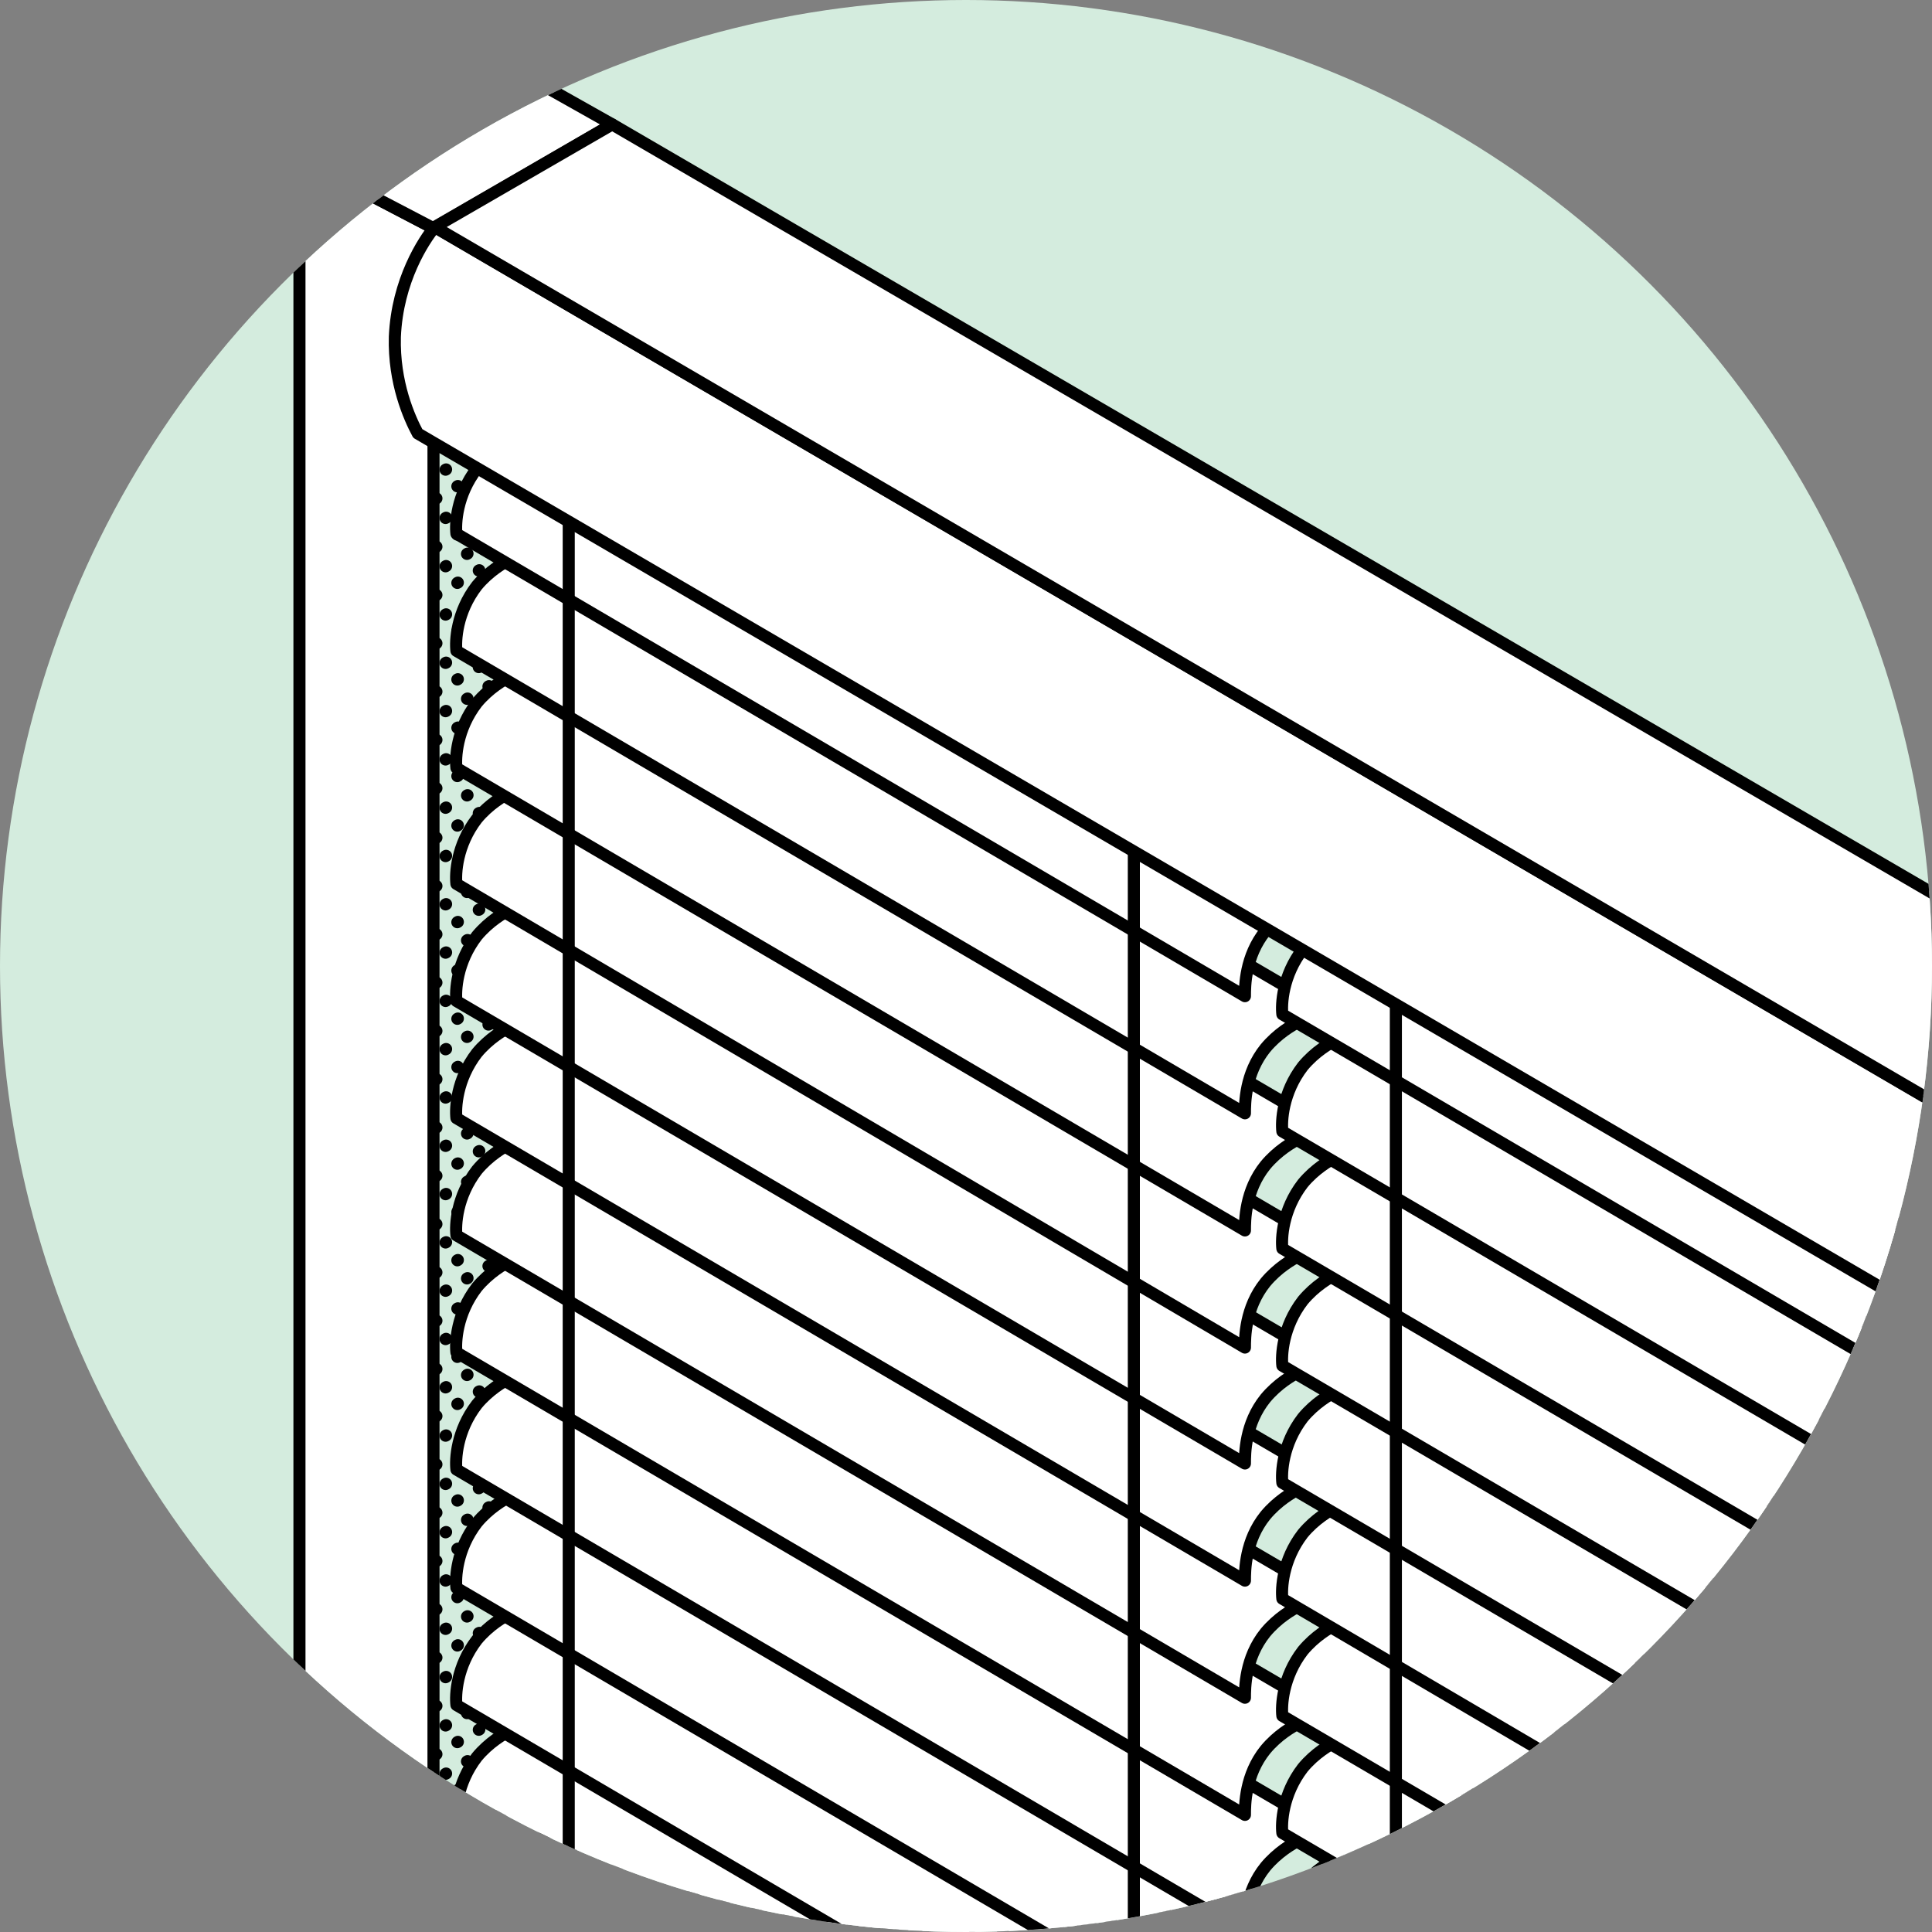 <?xml version="1.0" encoding="utf-8"?>
<!-- Generator: Adobe Illustrator 22.1.0, SVG Export Plug-In . SVG Version: 6.00 Build 0)  -->
<svg version="1.1" id="Layer_1" xmlns="http://www.w3.org/2000/svg" xmlns:xlink="http://www.w3.org/1999/xlink" x="0px" y="0px"
	 viewBox="0 0 160 160" enable-background="new 0 0 160 160" xml:space="preserve">
<rect x="0" y="0" width="160" height="160" fill="#808080" stroke="none"/>
<circle fill="#D4ECDE" cx="80" cy="80" r="80"/>
<g>
	<defs>
		<circle id="SVGID_1_" cx="80" cy="80" r="80"/>
	</defs>
	<clipPath id="SVGID_2_">
		<use xlink:href="#SVGID_1_"  overflow="visible"/>
	</clipPath>
	<g clip-path="url(#SVGID_2_)">
		<g>
			<g>
				<g>
					
						<line fill="none" stroke="#000000" stroke-linecap="round" stroke-linejoin="round" stroke-miterlimit="10" stroke-dasharray="5.000000e-02,2" x1="36.9" y1="162.8" x2="97.3" y2="127.9"/>
					
						<line fill="none" stroke="#000000" stroke-linecap="round" stroke-linejoin="round" stroke-miterlimit="10" stroke-dasharray="5.000000e-02,2" x1="36.1" y1="165.2" x2="97.4" y2="129.8"/>
					
						<line fill="none" stroke="#000000" stroke-linecap="round" stroke-linejoin="round" stroke-miterlimit="10" stroke-dasharray="5.000000e-02,2" x1="36.9" y1="166.8" x2="97.8" y2="131.6"/>
					
						<line fill="none" stroke="#000000" stroke-linecap="round" stroke-linejoin="round" stroke-miterlimit="10" stroke-dasharray="5.000000e-02,2" x1="36.1" y1="169.2" x2="97.5" y2="133.7"/>
					
						<line fill="none" stroke="#000000" stroke-linecap="round" stroke-linejoin="round" stroke-miterlimit="10" stroke-dasharray="5.000000e-02,2" x1="36.9" y1="170.8" x2="97.5" y2="135.7"/>
					
						<line fill="none" stroke="#000000" stroke-linecap="round" stroke-linejoin="round" stroke-miterlimit="10" stroke-dasharray="5.000000e-02,2" x1="36.1" y1="173.2" x2="97.9" y2="137.5"/>
					
						<line fill="none" stroke="#000000" stroke-linecap="round" stroke-linejoin="round" stroke-miterlimit="10" stroke-dasharray="5.000000e-02,2" x1="36.9" y1="174.8" x2="97.6" y2="139.7"/>
					
						<line fill="none" stroke="#000000" stroke-linecap="round" stroke-linejoin="round" stroke-miterlimit="10" stroke-dasharray="5.000000e-02,2" x1="36.1" y1="177.2" x2="97.6" y2="141.7"/>
					
						<line fill="none" stroke="#000000" stroke-linecap="round" stroke-linejoin="round" stroke-miterlimit="10" stroke-dasharray="5.000000e-02,2" x1="36.9" y1="178.8" x2="97.6" y2="143.7"/>
					
						<line fill="none" stroke="#000000" stroke-linecap="round" stroke-linejoin="round" stroke-miterlimit="10" stroke-dasharray="5.000000e-02,2" x1="36.1" y1="181.2" x2="97.5" y2="145.8"/>
					
						<line fill="none" stroke="#000000" stroke-linecap="round" stroke-linejoin="round" stroke-miterlimit="10" stroke-dasharray="5.000000e-02,2" x1="36.9" y1="182.8" x2="97.7" y2="147.6"/>
					
						<line fill="none" stroke="#000000" stroke-linecap="round" stroke-linejoin="round" stroke-miterlimit="10" stroke-dasharray="5.000000e-02,2" x1="36.1" y1="185.2" x2="97.5" y2="149.7"/>
					
						<line fill="none" stroke="#000000" stroke-linecap="round" stroke-linejoin="round" stroke-miterlimit="10" stroke-dasharray="5.000000e-02,2" x1="36.9" y1="186.8" x2="97.6" y2="151.7"/>
					
						<line fill="none" stroke="#000000" stroke-linecap="round" stroke-linejoin="round" stroke-miterlimit="10" stroke-dasharray="5.000000e-02,2" x1="36.1" y1="189.2" x2="97.3" y2="153.9"/>
					
						<line fill="none" stroke="#000000" stroke-linecap="round" stroke-linejoin="round" stroke-miterlimit="10" stroke-dasharray="5.000000e-02,2" x1="36.9" y1="190.8" x2="97.7" y2="155.7"/>
					
						<line fill="none" stroke="#000000" stroke-linecap="round" stroke-linejoin="round" stroke-miterlimit="10" stroke-dasharray="5.000000e-02,2" x1="36.1" y1="193.2" x2="97.6" y2="157.7"/>
					
						<line fill="none" stroke="#000000" stroke-linecap="round" stroke-linejoin="round" stroke-miterlimit="10" stroke-dasharray="5.000000e-02,2" x1="36.9" y1="194.8" x2="97.5" y2="159.7"/>
					
						<line fill="none" stroke="#000000" stroke-linecap="round" stroke-linejoin="round" stroke-miterlimit="10" stroke-dasharray="5.000000e-02,2" x1="36.1" y1="197.2" x2="97.5" y2="161.7"/>
					
						<line fill="none" stroke="#000000" stroke-linecap="round" stroke-linejoin="round" stroke-miterlimit="10" stroke-dasharray="5.000000e-02,2" x1="36.9" y1="198.8" x2="97.5" y2="163.7"/>
					
						<line fill="none" stroke="#000000" stroke-linecap="round" stroke-linejoin="round" stroke-miterlimit="10" stroke-dasharray="5.000000e-02,2" x1="36.1" y1="201.2" x2="121.4" y2="152"/>
					
						<line fill="none" stroke="#000000" stroke-linecap="round" stroke-linejoin="round" stroke-miterlimit="10" stroke-dasharray="5.000000e-02,2" x1="36.9" y1="202.8" x2="122.1" y2="153.5"/>
					
						<line fill="none" stroke="#000000" stroke-linecap="round" stroke-linejoin="round" stroke-miterlimit="10" stroke-dasharray="5.000000e-02,2" x1="36.1" y1="205.2" x2="121.4" y2="156"/>
					
						<line fill="none" stroke="#000000" stroke-linecap="round" stroke-linejoin="round" stroke-miterlimit="10" stroke-dasharray="5.000000e-02,2" x1="36.9" y1="206.8" x2="122.1" y2="157.5"/>
					
						<line fill="none" stroke="#000000" stroke-linecap="round" stroke-linejoin="round" stroke-miterlimit="10" stroke-dasharray="5.000000e-02,2" x1="36.1" y1="209.2" x2="121.4" y2="160"/>
				</g>
				<polygon fill="#FFFFFF" stroke="#000000" stroke-linecap="round" stroke-linejoin="round" stroke-miterlimit="10" points="
					24.8,203.4 24.8,13.1 35.9,18.9 35.9,209.2 				"/>
				<g>
					
						<line fill="none" stroke="#000000" stroke-linecap="round" stroke-linejoin="round" stroke-miterlimit="10" stroke-dasharray="5.000000e-02,2" x1="36.9" y1="114.9" x2="122.1" y2="65.7"/>
					
						<line fill="none" stroke="#000000" stroke-linecap="round" stroke-linejoin="round" stroke-miterlimit="10" stroke-dasharray="5.000000e-02,2" x1="36.1" y1="117.3" x2="96.8" y2="82.3"/>
					
						<line fill="none" stroke="#000000" stroke-linecap="round" stroke-linejoin="round" stroke-miterlimit="10" stroke-dasharray="5.000000e-02,2" x1="36.9" y1="118.9" x2="96.7" y2="84.4"/>
					
						<line fill="none" stroke="#000000" stroke-linecap="round" stroke-linejoin="round" stroke-miterlimit="10" stroke-dasharray="5.000000e-02,2" x1="36.1" y1="121.3" x2="96.7" y2="86.4"/>
					
						<line fill="none" stroke="#000000" stroke-linecap="round" stroke-linejoin="round" stroke-miterlimit="10" stroke-dasharray="5.000000e-02,2" x1="36.9" y1="122.9" x2="96.7" y2="88.4"/>
					
						<line fill="none" stroke="#000000" stroke-linecap="round" stroke-linejoin="round" stroke-miterlimit="10" stroke-dasharray="5.000000e-02,2" x1="36.1" y1="125.3" x2="96.6" y2="90.4"/>
					
						<line fill="none" stroke="#000000" stroke-linecap="round" stroke-linejoin="round" stroke-miterlimit="10" stroke-dasharray="5.000000e-02,2" x1="36.9" y1="126.9" x2="96.7" y2="92.4"/>
					
						<line fill="none" stroke="#000000" stroke-linecap="round" stroke-linejoin="round" stroke-miterlimit="10" stroke-dasharray="5.000000e-02,2" x1="36.1" y1="129.3" x2="96.8" y2="94.3"/>
					
						<line fill="none" stroke="#000000" stroke-linecap="round" stroke-linejoin="round" stroke-miterlimit="10" stroke-dasharray="5.000000e-02,2" x1="36.9" y1="130.9" x2="96.9" y2="96.2"/>
					
						<line fill="none" stroke="#000000" stroke-linecap="round" stroke-linejoin="round" stroke-miterlimit="10" stroke-dasharray="5.000000e-02,2" x1="36.1" y1="133.3" x2="96.9" y2="98.2"/>
					
						<line fill="none" stroke="#000000" stroke-linecap="round" stroke-linejoin="round" stroke-miterlimit="10" stroke-dasharray="5.000000e-02,2" x1="36.9" y1="134.9" x2="97.1" y2="100.2"/>
					
						<line fill="none" stroke="#000000" stroke-linecap="round" stroke-linejoin="round" stroke-miterlimit="10" stroke-dasharray="5.000000e-02,2" x1="36.1" y1="137.3" x2="97.3" y2="102"/>
					
						<line fill="none" stroke="#000000" stroke-linecap="round" stroke-linejoin="round" stroke-miterlimit="10" stroke-dasharray="5.000000e-02,2" x1="36.9" y1="138.9" x2="97.3" y2="104"/>
					
						<line fill="none" stroke="#000000" stroke-linecap="round" stroke-linejoin="round" stroke-miterlimit="10" stroke-dasharray="5.000000e-02,2" x1="36.1" y1="141.3" x2="97.1" y2="106.1"/>
					
						<line fill="none" stroke="#000000" stroke-linecap="round" stroke-linejoin="round" stroke-miterlimit="10" stroke-dasharray="5.000000e-02,2" x1="36.9" y1="142.9" x2="97.2" y2="108.1"/>
					
						<line fill="none" stroke="#000000" stroke-linecap="round" stroke-linejoin="round" stroke-miterlimit="10" stroke-dasharray="5.000000e-02,2" x1="36.1" y1="145.3" x2="97.2" y2="110.1"/>
					
						<line fill="none" stroke="#000000" stroke-linecap="round" stroke-linejoin="round" stroke-miterlimit="10" stroke-dasharray="5.000000e-02,2" x1="36.9" y1="146.9" x2="97.4" y2="111.9"/>
					
						<line fill="none" stroke="#000000" stroke-linecap="round" stroke-linejoin="round" stroke-miterlimit="10" stroke-dasharray="5.000000e-02,2" x1="36.1" y1="149.3" x2="97.5" y2="113.9"/>
					
						<line fill="none" stroke="#000000" stroke-linecap="round" stroke-linejoin="round" stroke-miterlimit="10" stroke-dasharray="5.000000e-02,2" x1="36.9" y1="150.9" x2="97.5" y2="115.9"/>
					
						<line fill="none" stroke="#000000" stroke-linecap="round" stroke-linejoin="round" stroke-miterlimit="10" stroke-dasharray="5.000000e-02,2" x1="36.1" y1="153.3" x2="97.5" y2="117.9"/>
					
						<line fill="none" stroke="#000000" stroke-linecap="round" stroke-linejoin="round" stroke-miterlimit="10" stroke-dasharray="5.000000e-02,2" x1="36.9" y1="154.9" x2="97.4" y2="119.9"/>
					
						<line fill="none" stroke="#000000" stroke-linecap="round" stroke-linejoin="round" stroke-miterlimit="10" stroke-dasharray="5.000000e-02,2" x1="36.1" y1="157.3" x2="97.6" y2="121.8"/>
					
						<line fill="none" stroke="#000000" stroke-linecap="round" stroke-linejoin="round" stroke-miterlimit="10" stroke-dasharray="5.000000e-02,2" x1="36.9" y1="158.9" x2="97.3" y2="124"/>
					
						<line fill="none" stroke="#000000" stroke-linecap="round" stroke-linejoin="round" stroke-miterlimit="10" stroke-dasharray="5.000000e-02,2" x1="36.1" y1="161.3" x2="97.5" y2="125.9"/>
				</g>
				<g>
					
						<line fill="none" stroke="#000000" stroke-linecap="round" stroke-linejoin="round" stroke-miterlimit="10" stroke-dasharray="5.000000e-02,2" x1="36.9" y1="66.9" x2="92.1" y2="35.1"/>
					
						<line fill="none" stroke="#000000" stroke-linecap="round" stroke-linejoin="round" stroke-miterlimit="10" stroke-dasharray="5.000000e-02,2" x1="36.1" y1="69.4" x2="94.4" y2="35.7"/>
					
						<line fill="none" stroke="#000000" stroke-linecap="round" stroke-linejoin="round" stroke-miterlimit="10" stroke-dasharray="5.000000e-02,2" x1="36.9" y1="70.9" x2="96.1" y2="36.7"/>
					
						<line fill="none" stroke="#000000" stroke-linecap="round" stroke-linejoin="round" stroke-miterlimit="10" stroke-dasharray="5.000000e-02,2" x1="36.1" y1="73.4" x2="97.9" y2="37.7"/>
					
						<line fill="none" stroke="#000000" stroke-linecap="round" stroke-linejoin="round" stroke-miterlimit="10" stroke-dasharray="5.000000e-02,2" x1="36.9" y1="74.9" x2="99.6" y2="38.7"/>
					
						<line fill="none" stroke="#000000" stroke-linecap="round" stroke-linejoin="round" stroke-miterlimit="10" stroke-dasharray="5.000000e-02,2" x1="36.1" y1="77.4" x2="101.3" y2="39.7"/>
					
						<line fill="none" stroke="#000000" stroke-linecap="round" stroke-linejoin="round" stroke-miterlimit="10" stroke-dasharray="5.000000e-02,2" x1="36.9" y1="78.9" x2="103.4" y2="40.5"/>
					
						<line fill="none" stroke="#000000" stroke-linecap="round" stroke-linejoin="round" stroke-miterlimit="10" stroke-dasharray="5.000000e-02,2" x1="36.1" y1="81.4" x2="105.2" y2="41.5"/>
					
						<line fill="none" stroke="#000000" stroke-linecap="round" stroke-linejoin="round" stroke-miterlimit="10" stroke-dasharray="5.000000e-02,2" x1="36.9" y1="82.9" x2="107.1" y2="42.4"/>
					
						<line fill="none" stroke="#000000" stroke-linecap="round" stroke-linejoin="round" stroke-miterlimit="10" stroke-dasharray="5.000000e-02,2" x1="36.1" y1="85.4" x2="108.8" y2="43.4"/>
					
						<line fill="none" stroke="#000000" stroke-linecap="round" stroke-linejoin="round" stroke-miterlimit="10" stroke-dasharray="5.000000e-02,2" x1="36.9" y1="86.9" x2="109.9" y2="44.8"/>
					
						<line fill="none" stroke="#000000" stroke-linecap="round" stroke-linejoin="round" stroke-miterlimit="10" stroke-dasharray="5.000000e-02,2" x1="36.1" y1="89.4" x2="111.7" y2="45.8"/>
					
						<line fill="none" stroke="#000000" stroke-linecap="round" stroke-linejoin="round" stroke-miterlimit="10" stroke-dasharray="5.000000e-02,2" x1="36.9" y1="90.9" x2="113.4" y2="46.8"/>
					
						<line fill="none" stroke="#000000" stroke-linecap="round" stroke-linejoin="round" stroke-miterlimit="10" stroke-dasharray="5.000000e-02,2" x1="36.1" y1="93.4" x2="115.1" y2="47.8"/>
					
						<line fill="none" stroke="#000000" stroke-linecap="round" stroke-linejoin="round" stroke-miterlimit="10" stroke-dasharray="5.000000e-02,2" x1="36.9" y1="94.9" x2="116.8" y2="48.8"/>
					
						<line fill="none" stroke="#000000" stroke-linecap="round" stroke-linejoin="round" stroke-miterlimit="10" stroke-dasharray="5.000000e-02,2" x1="36.1" y1="97.4" x2="118.6" y2="49.8"/>
					
						<line fill="none" stroke="#000000" stroke-linecap="round" stroke-linejoin="round" stroke-miterlimit="10" stroke-dasharray="5.000000e-02,2" x1="36.9" y1="98.9" x2="120.3" y2="50.8"/>
					
						<line fill="none" stroke="#000000" stroke-linecap="round" stroke-linejoin="round" stroke-miterlimit="10" stroke-dasharray="5.000000e-02,2" x1="36.1" y1="101.4" x2="121.4" y2="52.1"/>
					
						<line fill="none" stroke="#000000" stroke-linecap="round" stroke-linejoin="round" stroke-miterlimit="10" stroke-dasharray="5.000000e-02,2" x1="36.9" y1="102.9" x2="122.1" y2="53.7"/>
					
						<line fill="none" stroke="#000000" stroke-linecap="round" stroke-linejoin="round" stroke-miterlimit="10" stroke-dasharray="5.000000e-02,2" x1="36.1" y1="105.4" x2="121.4" y2="56.1"/>
					
						<line fill="none" stroke="#000000" stroke-linecap="round" stroke-linejoin="round" stroke-miterlimit="10" stroke-dasharray="5.000000e-02,2" x1="36.9" y1="106.9" x2="122.1" y2="57.7"/>
					
						<line fill="none" stroke="#000000" stroke-linecap="round" stroke-linejoin="round" stroke-miterlimit="10" stroke-dasharray="5.000000e-02,2" x1="36.1" y1="109.4" x2="121.4" y2="60.1"/>
					
						<line fill="none" stroke="#000000" stroke-linecap="round" stroke-linejoin="round" stroke-miterlimit="10" stroke-dasharray="5.000000e-02,2" x1="36.9" y1="110.9" x2="122.1" y2="61.7"/>
					
						<line fill="none" stroke="#000000" stroke-linecap="round" stroke-linejoin="round" stroke-miterlimit="10" stroke-dasharray="5.000000e-02,2" x1="36.1" y1="113.4" x2="121.4" y2="64.1"/>
				</g>
				<g>
					
						<line fill="none" stroke="#000000" stroke-linecap="round" stroke-linejoin="round" stroke-miterlimit="10" stroke-dasharray="5.000000e-02,2" x1="36.9" y1="38.9" x2="68.5" y2="20.6"/>
					
						<line fill="none" stroke="#000000" stroke-linecap="round" stroke-linejoin="round" stroke-miterlimit="10" stroke-dasharray="5.000000e-02,2" x1="36.1" y1="41.3" x2="70.2" y2="21.6"/>
					
						<line fill="none" stroke="#000000" stroke-linecap="round" stroke-linejoin="round" stroke-miterlimit="10" stroke-dasharray="5.000000e-02,2" x1="36.9" y1="42.9" x2="71.9" y2="22.6"/>
					
						<line fill="none" stroke="#000000" stroke-linecap="round" stroke-linejoin="round" stroke-miterlimit="10" stroke-dasharray="5.000000e-02,2" x1="36.1" y1="45.3" x2="73.6" y2="23.6"/>
					
						<line fill="none" stroke="#000000" stroke-linecap="round" stroke-linejoin="round" stroke-miterlimit="10" stroke-dasharray="5.000000e-02,2" x1="36.9" y1="46.9" x2="75.4" y2="24.6"/>
					
						<line fill="none" stroke="#000000" stroke-linecap="round" stroke-linejoin="round" stroke-miterlimit="10" stroke-dasharray="5.000000e-02,2" x1="36.1" y1="49.3" x2="77.1" y2="25.6"/>
					
						<line fill="none" stroke="#000000" stroke-linecap="round" stroke-linejoin="round" stroke-miterlimit="10" stroke-dasharray="5.000000e-02,2" x1="36.9" y1="50.9" x2="78.3" y2="26.9"/>
					
						<line fill="none" stroke="#000000" stroke-linecap="round" stroke-linejoin="round" stroke-miterlimit="10" stroke-dasharray="5.000000e-02,2" x1="36.1" y1="53.3" x2="80" y2="28"/>
					
						<line fill="none" stroke="#000000" stroke-linecap="round" stroke-linejoin="round" stroke-miterlimit="10" stroke-dasharray="5.000000e-02,2" x1="36.9" y1="54.9" x2="81.8" y2="28.9"/>
					
						<line fill="none" stroke="#000000" stroke-linecap="round" stroke-linejoin="round" stroke-miterlimit="10" stroke-dasharray="5.000000e-02,2" x1="36.1" y1="57.3" x2="84" y2="29.6"/>
					
						<line fill="none" stroke="#000000" stroke-linecap="round" stroke-linejoin="round" stroke-miterlimit="10" stroke-dasharray="5.000000e-02,2" x1="36.9" y1="58.9" x2="85.7" y2="30.7"/>
					
						<line fill="none" stroke="#000000" stroke-linecap="round" stroke-linejoin="round" stroke-miterlimit="10" stroke-dasharray="5.000000e-02,2" x1="36.1" y1="61.3" x2="87.4" y2="31.7"/>
					
						<line fill="none" stroke="#000000" stroke-linecap="round" stroke-linejoin="round" stroke-miterlimit="10" stroke-dasharray="5.000000e-02,2" x1="36.9" y1="62.9" x2="89.2" y2="32.7"/>
					
						<line fill="none" stroke="#000000" stroke-linecap="round" stroke-linejoin="round" stroke-miterlimit="10" stroke-dasharray="5.000000e-02,2" x1="36.1" y1="65.3" x2="90.4" y2="33.9"/>
				</g>
			</g>
			<polygon fill="#FFFFFF" stroke="#000000" stroke-linecap="round" stroke-linejoin="round" stroke-miterlimit="10" points="
				35.9,18.9 50.7,10.3 40.4,4.5 24.8,13.1 			"/>
		</g>
		<g>
			<path fill="#FFFFFF" stroke="#000000" stroke-linecap="round" stroke-linejoin="round" stroke-miterlimit="10" d="M103.1,208.6
				c0-0.8,0-3.3,1.7-5.4c1-1.2,2.2-1.9,2.8-2.2c0.9-0.5,1.7-0.7,2.3-0.8l0-0.1l-65.3-38.2c-0.6,0.1-1.4,0.3-2.3,0.8
				c-0.6,0.3-1.8,1-2.8,2.2c-1.7,2.2-1.8,4.6-1.7,5.4L103.1,208.6z"/>
			<path fill="#FFFFFF" stroke="#000000" stroke-linecap="round" stroke-linejoin="round" stroke-miterlimit="10" d="M103.1,198.9
				c0-0.8,0-3.3,1.7-5.4c1-1.2,2.2-1.9,2.8-2.2c0.9-0.5,1.7-0.7,2.3-0.8l0-0.1l-65.3-38.2c-0.6,0.1-1.4,0.3-2.3,0.8
				c-0.6,0.3-1.8,1-2.8,2.2c-1.7,2.2-1.8,4.6-1.7,5.4L103.1,198.9z"/>
			<path fill="#FFFFFF" stroke="#000000" stroke-linecap="round" stroke-linejoin="round" stroke-miterlimit="10" d="M103.1,189.2
				c0-0.8,0-3.3,1.7-5.4c1-1.2,2.2-1.9,2.8-2.2c0.9-0.5,1.7-0.7,2.3-0.8l0-0.1l-65.3-38.2c-0.6,0.1-1.4,0.3-2.3,0.8
				c-0.6,0.3-1.8,1-2.8,2.2c-1.7,2.2-1.8,4.6-1.7,5.4L103.1,189.2z"/>
			<path fill="#FFFFFF" stroke="#000000" stroke-linecap="round" stroke-linejoin="round" stroke-miterlimit="10" d="M103.1,179.5
				c0-0.8,0-3.3,1.7-5.4c1-1.2,2.2-1.9,2.8-2.2c0.9-0.5,1.7-0.7,2.3-0.8l0-0.1l-65.3-38.2c-0.6,0.1-1.4,0.3-2.3,0.8
				c-0.6,0.3-1.8,1-2.8,2.2c-1.7,2.2-1.8,4.6-1.7,5.4L103.1,179.5z"/>
			<path fill="#FFFFFF" stroke="#000000" stroke-linecap="round" stroke-linejoin="round" stroke-miterlimit="10" d="M103.1,169.8
				c0-0.8,0-3.3,1.7-5.4c1-1.2,2.2-1.9,2.8-2.2c0.9-0.5,1.7-0.7,2.3-0.8l0-0.1l-65.3-38.2c-0.6,0.1-1.4,0.3-2.3,0.8
				c-0.6,0.3-1.8,1-2.8,2.2c-1.7,2.2-1.8,4.6-1.7,5.4L103.1,169.8z"/>
			<path fill="#FFFFFF" stroke="#000000" stroke-linecap="round" stroke-linejoin="round" stroke-miterlimit="10" d="M103.1,160
				c0-0.8,0-3.3,1.7-5.4c1-1.2,2.2-1.9,2.8-2.2c0.9-0.5,1.7-0.7,2.3-0.8l0-0.1l-65.3-38.2c-0.6,0.1-1.4,0.3-2.3,0.8
				c-0.6,0.3-1.8,1-2.8,2.2c-1.7,2.2-1.8,4.6-1.7,5.4L103.1,160z"/>
			<path fill="#FFFFFF" stroke="#000000" stroke-linecap="round" stroke-linejoin="round" stroke-miterlimit="10" d="M103.1,150.3
				c0-0.8,0-3.3,1.7-5.4c1-1.2,2.2-1.9,2.8-2.2c0.9-0.5,1.7-0.7,2.3-0.8l0-0.1l-65.3-38.2c-0.6,0.1-1.4,0.3-2.3,0.8
				c-0.6,0.3-1.8,1-2.8,2.2c-1.7,2.2-1.8,4.6-1.7,5.4L103.1,150.3z"/>
			<path fill="#FFFFFF" stroke="#000000" stroke-linecap="round" stroke-linejoin="round" stroke-miterlimit="10" d="M103.1,140.6
				c0-0.8,0-3.3,1.7-5.4c1-1.2,2.2-1.9,2.8-2.2c0.9-0.5,1.7-0.7,2.3-0.8l0-0.1L44.6,93.9c-0.6,0.1-1.4,0.3-2.3,0.8
				c-0.6,0.3-1.8,1-2.8,2.2c-1.7,2.2-1.8,4.6-1.7,5.4L103.1,140.6z"/>
			<path fill="#FFFFFF" stroke="#000000" stroke-linecap="round" stroke-linejoin="round" stroke-miterlimit="10" d="M103.1,130.9
				c0-0.8,0-3.3,1.7-5.4c1-1.2,2.2-1.9,2.8-2.2c0.9-0.5,1.7-0.7,2.3-0.8l0-0.1L44.6,84.2c-0.6,0.1-1.4,0.3-2.3,0.8
				c-0.6,0.3-1.8,1-2.8,2.2c-1.7,2.2-1.8,4.6-1.7,5.4L103.1,130.9z"/>
			<path fill="#FFFFFF" stroke="#000000" stroke-linecap="round" stroke-linejoin="round" stroke-miterlimit="10" d="M103.1,121.2
				c0-0.8,0-3.3,1.7-5.4c1-1.2,2.2-1.9,2.8-2.2c0.9-0.5,1.7-0.7,2.3-0.8l0-0.1L44.6,74.5c-0.6,0.1-1.4,0.3-2.3,0.8
				c-0.6,0.3-1.8,1-2.8,2.2c-1.7,2.2-1.8,4.6-1.7,5.4L103.1,121.2z"/>
			<path fill="#FFFFFF" stroke="#000000" stroke-linecap="round" stroke-linejoin="round" stroke-miterlimit="10" d="M103.1,111.6
				c0-0.8,0-3.3,1.7-5.4c1-1.2,2.2-1.9,2.8-2.2c0.9-0.5,1.7-0.7,2.3-0.8l0-0.1L44.6,64.8c-0.6,0.1-1.4,0.3-2.3,0.8
				c-0.6,0.3-1.8,1-2.8,2.2c-1.7,2.2-1.8,4.6-1.7,5.4L103.1,111.6z"/>
			<path fill="#FFFFFF" stroke="#000000" stroke-linecap="round" stroke-linejoin="round" stroke-miterlimit="10" d="M103.1,101.9
				c0-0.8,0-3.3,1.7-5.4c1-1.2,2.2-1.9,2.8-2.2c0.9-0.5,1.7-0.7,2.3-0.8l0-0.1L44.6,55.2c-0.6,0.1-1.4,0.3-2.3,0.8
				c-0.6,0.3-1.8,1-2.8,2.2c-1.7,2.2-1.8,4.6-1.7,5.4L103.1,101.9z"/>
			<path fill="#FFFFFF" stroke="#000000" stroke-linecap="round" stroke-linejoin="round" stroke-miterlimit="10" d="M103.1,92.2
				c0-0.8,0-3.3,1.7-5.4c1-1.2,2.2-1.9,2.8-2.2c0.9-0.5,1.7-0.7,2.3-0.8l0-0.1L44.6,45.5c-0.6,0.1-1.4,0.3-2.3,0.8
				c-0.6,0.3-1.8,1-2.8,2.2c-1.7,2.2-1.8,4.6-1.7,5.4L103.1,92.2z"/>
			<path fill="#FFFFFF" stroke="#000000" stroke-linecap="round" stroke-linejoin="round" stroke-miterlimit="10" d="M103.1,82.5
				c0-0.8,0-3.3,1.7-5.4c1-1.2,2.2-1.9,2.8-2.2c0.9-0.5,1.7-0.7,2.3-0.8l0-0.1L44.6,35.8c-0.6,0.1-1.4,0.3-2.3,0.8
				c-0.6,0.3-1.8,1-2.8,2.2c-1.7,2.2-1.8,4.6-1.7,5.4L103.1,82.5z"/>
			
				<line fill="none" stroke="#000000" stroke-linecap="round" stroke-linejoin="round" stroke-miterlimit="10" x1="47.1" y1="185.2" x2="47.1" y2="43.2"/>
			
				<line fill="none" stroke="#000000" stroke-linecap="round" stroke-linejoin="round" stroke-miterlimit="10" x1="93.9" y1="212.3" x2="93.9" y2="70.3"/>
		</g>
		<g>
			<path fill="#FFFFFF" stroke="#000000" stroke-linecap="round" stroke-linejoin="round" stroke-miterlimit="10" d="M171.6,248.4
				c0-0.8,0-3.3,1.7-5.4c1-1.2,2.2-1.9,2.8-2.2c0.9-0.5,1.7-0.7,2.3-0.8l0-0.1L113,201.7c-0.6,0.1-1.4,0.3-2.3,0.8
				c-0.6,0.3-1.8,1-2.8,2.2c-1.7,2.2-1.8,4.6-1.7,5.4L171.6,248.4z"/>
			<path fill="#FFFFFF" stroke="#000000" stroke-linecap="round" stroke-linejoin="round" stroke-miterlimit="10" d="M171.6,238.7
				c0-0.8,0-3.3,1.7-5.4c1-1.2,2.2-1.9,2.8-2.2c0.9-0.5,1.7-0.7,2.3-0.8l0-0.1L113,192c-0.6,0.1-1.4,0.3-2.3,0.8
				c-0.6,0.3-1.8,1-2.8,2.2c-1.7,2.2-1.8,4.6-1.7,5.4L171.6,238.7z"/>
			<path fill="#FFFFFF" stroke="#000000" stroke-linecap="round" stroke-linejoin="round" stroke-miterlimit="10" d="M171.6,229
				c0-0.8,0-3.3,1.7-5.4c1-1.2,2.2-1.9,2.8-2.2c0.9-0.5,1.7-0.7,2.3-0.8l0-0.1L113,182.3c-0.6,0.1-1.4,0.3-2.3,0.8
				c-0.6,0.3-1.8,1-2.8,2.2c-1.7,2.2-1.8,4.6-1.7,5.4L171.6,229z"/>
			<path fill="#FFFFFF" stroke="#000000" stroke-linecap="round" stroke-linejoin="round" stroke-miterlimit="10" d="M171.6,219.3
				c0-0.8,0-3.3,1.7-5.4c1-1.2,2.2-1.9,2.8-2.2c0.9-0.5,1.7-0.7,2.3-0.8l0-0.1L113,172.6c-0.6,0.1-1.4,0.3-2.3,0.8
				c-0.6,0.3-1.8,1-2.8,2.2c-1.7,2.2-1.8,4.6-1.7,5.4L171.6,219.3z"/>
			<path fill="#FFFFFF" stroke="#000000" stroke-linecap="round" stroke-linejoin="round" stroke-miterlimit="10" d="M171.6,209.6
				c0-0.8,0-3.3,1.7-5.4c1-1.2,2.2-1.9,2.8-2.2c0.9-0.5,1.7-0.7,2.3-0.8l0-0.1L113,162.9c-0.6,0.1-1.4,0.3-2.3,0.8
				c-0.6,0.3-1.8,1-2.8,2.2c-1.7,2.2-1.8,4.6-1.7,5.4L171.6,209.6z"/>
			<path fill="#FFFFFF" stroke="#000000" stroke-linecap="round" stroke-linejoin="round" stroke-miterlimit="10" d="M171.6,199.8
				c0-0.8,0-3.3,1.7-5.4c1-1.2,2.2-1.9,2.8-2.2c0.9-0.5,1.7-0.7,2.3-0.8l0-0.1L113,153.1c-0.6,0.1-1.4,0.3-2.3,0.8
				c-0.6,0.3-1.8,1-2.8,2.2c-1.7,2.2-1.8,4.6-1.7,5.4L171.6,199.8z"/>
			<path fill="#FFFFFF" stroke="#000000" stroke-linecap="round" stroke-linejoin="round" stroke-miterlimit="10" d="M171.6,190.1
				c0-0.8,0-3.3,1.7-5.4c1-1.2,2.2-1.9,2.8-2.2c0.9-0.5,1.7-0.7,2.3-0.8l0-0.1L113,143.4c-0.6,0.1-1.4,0.3-2.3,0.8
				c-0.6,0.3-1.8,1-2.8,2.2c-1.7,2.2-1.8,4.6-1.7,5.4L171.6,190.1z"/>
			<path fill="#FFFFFF" stroke="#000000" stroke-linecap="round" stroke-linejoin="round" stroke-miterlimit="10" d="M171.6,180.4
				c0-0.8,0-3.3,1.7-5.4c1-1.2,2.2-1.9,2.8-2.2c0.9-0.5,1.7-0.7,2.3-0.8l0-0.1L113,133.7c-0.6,0.1-1.4,0.3-2.3,0.8
				c-0.6,0.3-1.8,1-2.8,2.2c-1.7,2.2-1.8,4.6-1.7,5.4L171.6,180.4z"/>
			<path fill="#FFFFFF" stroke="#000000" stroke-linecap="round" stroke-linejoin="round" stroke-miterlimit="10" d="M171.6,170.8
				c0-0.8,0-3.3,1.7-5.4c1-1.2,2.2-1.9,2.8-2.2c0.9-0.5,1.7-0.7,2.3-0.8l0-0.1L113,124c-0.6,0.1-1.4,0.3-2.3,0.8
				c-0.6,0.3-1.8,1-2.8,2.2c-1.7,2.2-1.8,4.6-1.7,5.4L171.6,170.8z"/>
			<path fill="#FFFFFF" stroke="#000000" stroke-linecap="round" stroke-linejoin="round" stroke-miterlimit="10" d="M171.6,161.1
				c0-0.8,0-3.3,1.7-5.4c1-1.2,2.2-1.9,2.8-2.2c0.9-0.5,1.7-0.7,2.3-0.8l0-0.1L113,114.4c-0.6,0.1-1.4,0.3-2.3,0.8
				c-0.6,0.3-1.8,1-2.8,2.2c-1.7,2.2-1.8,4.6-1.7,5.4L171.6,161.1z"/>
			<path fill="#FFFFFF" stroke="#000000" stroke-linecap="round" stroke-linejoin="round" stroke-miterlimit="10" d="M171.6,151.4
				c0-0.8,0-3.3,1.7-5.4c1-1.2,2.2-1.9,2.8-2.2c0.9-0.5,1.7-0.7,2.3-0.8l0-0.1L113,104.7c-0.6,0.1-1.4,0.3-2.3,0.8
				c-0.6,0.3-1.8,1-2.8,2.2c-1.7,2.2-1.8,4.6-1.7,5.4L171.6,151.4z"/>
			<path fill="#FFFFFF" stroke="#000000" stroke-linecap="round" stroke-linejoin="round" stroke-miterlimit="10" d="M171.6,141.7
				c0-0.8,0-3.3,1.7-5.4c1-1.2,2.2-1.9,2.8-2.2c0.9-0.5,1.7-0.7,2.3-0.8l0-0.1L113,95c-0.6,0.1-1.4,0.3-2.3,0.8
				c-0.6,0.3-1.8,1-2.8,2.2c-1.7,2.2-1.8,4.6-1.7,5.4L171.6,141.7z"/>
			<path fill="#FFFFFF" stroke="#000000" stroke-linecap="round" stroke-linejoin="round" stroke-miterlimit="10" d="M171.6,132
				c0-0.8,0-3.3,1.7-5.4c1-1.2,2.2-1.9,2.8-2.2c0.9-0.5,1.7-0.7,2.3-0.8l0-0.1L113,85.3c-0.6,0.1-1.4,0.3-2.3,0.8
				c-0.6,0.3-1.8,1-2.8,2.2c-1.7,2.2-1.8,4.6-1.7,5.4L171.6,132z"/>
			<path fill="#FFFFFF" stroke="#000000" stroke-linecap="round" stroke-linejoin="round" stroke-miterlimit="10" d="M171.6,122.3
				c0-0.8,0-3.3,1.7-5.4c1-1.2,2.2-1.9,2.8-2.2c0.9-0.5,1.7-0.7,2.3-0.8l0-0.1L113,75.6c-0.6,0.1-1.4,0.3-2.3,0.8
				c-0.6,0.3-1.8,1-2.8,2.2c-1.7,2.2-1.8,4.6-1.7,5.4L171.6,122.3z"/>
			
				<line fill="none" stroke="#000000" stroke-linecap="round" stroke-linejoin="round" stroke-miterlimit="10" x1="115.6" y1="225" x2="115.6" y2="83"/>
			
				<line fill="none" stroke="#000000" stroke-linecap="round" stroke-linejoin="round" stroke-miterlimit="10" x1="162.3" y1="252.1" x2="162.3" y2="110.1"/>
		</g>
		<path fill="#FFFFFF" stroke="#000000" stroke-linecap="round" stroke-linejoin="round" stroke-miterlimit="10" d="M188.1,107.6
			L36,18.8c-0.9,1.1-3.1,4.4-3.3,9.1c-0.1,3.8,1.2,6.7,1.9,8L184,123.1"/>
		<polygon fill="#FFFFFF" stroke="#000000" stroke-linecap="round" stroke-linejoin="round" stroke-miterlimit="10" points="
			36,18.8 50.7,10.3 192.9,93.1 184.2,105.3 		"/>
	</g>
</g>
</svg>

